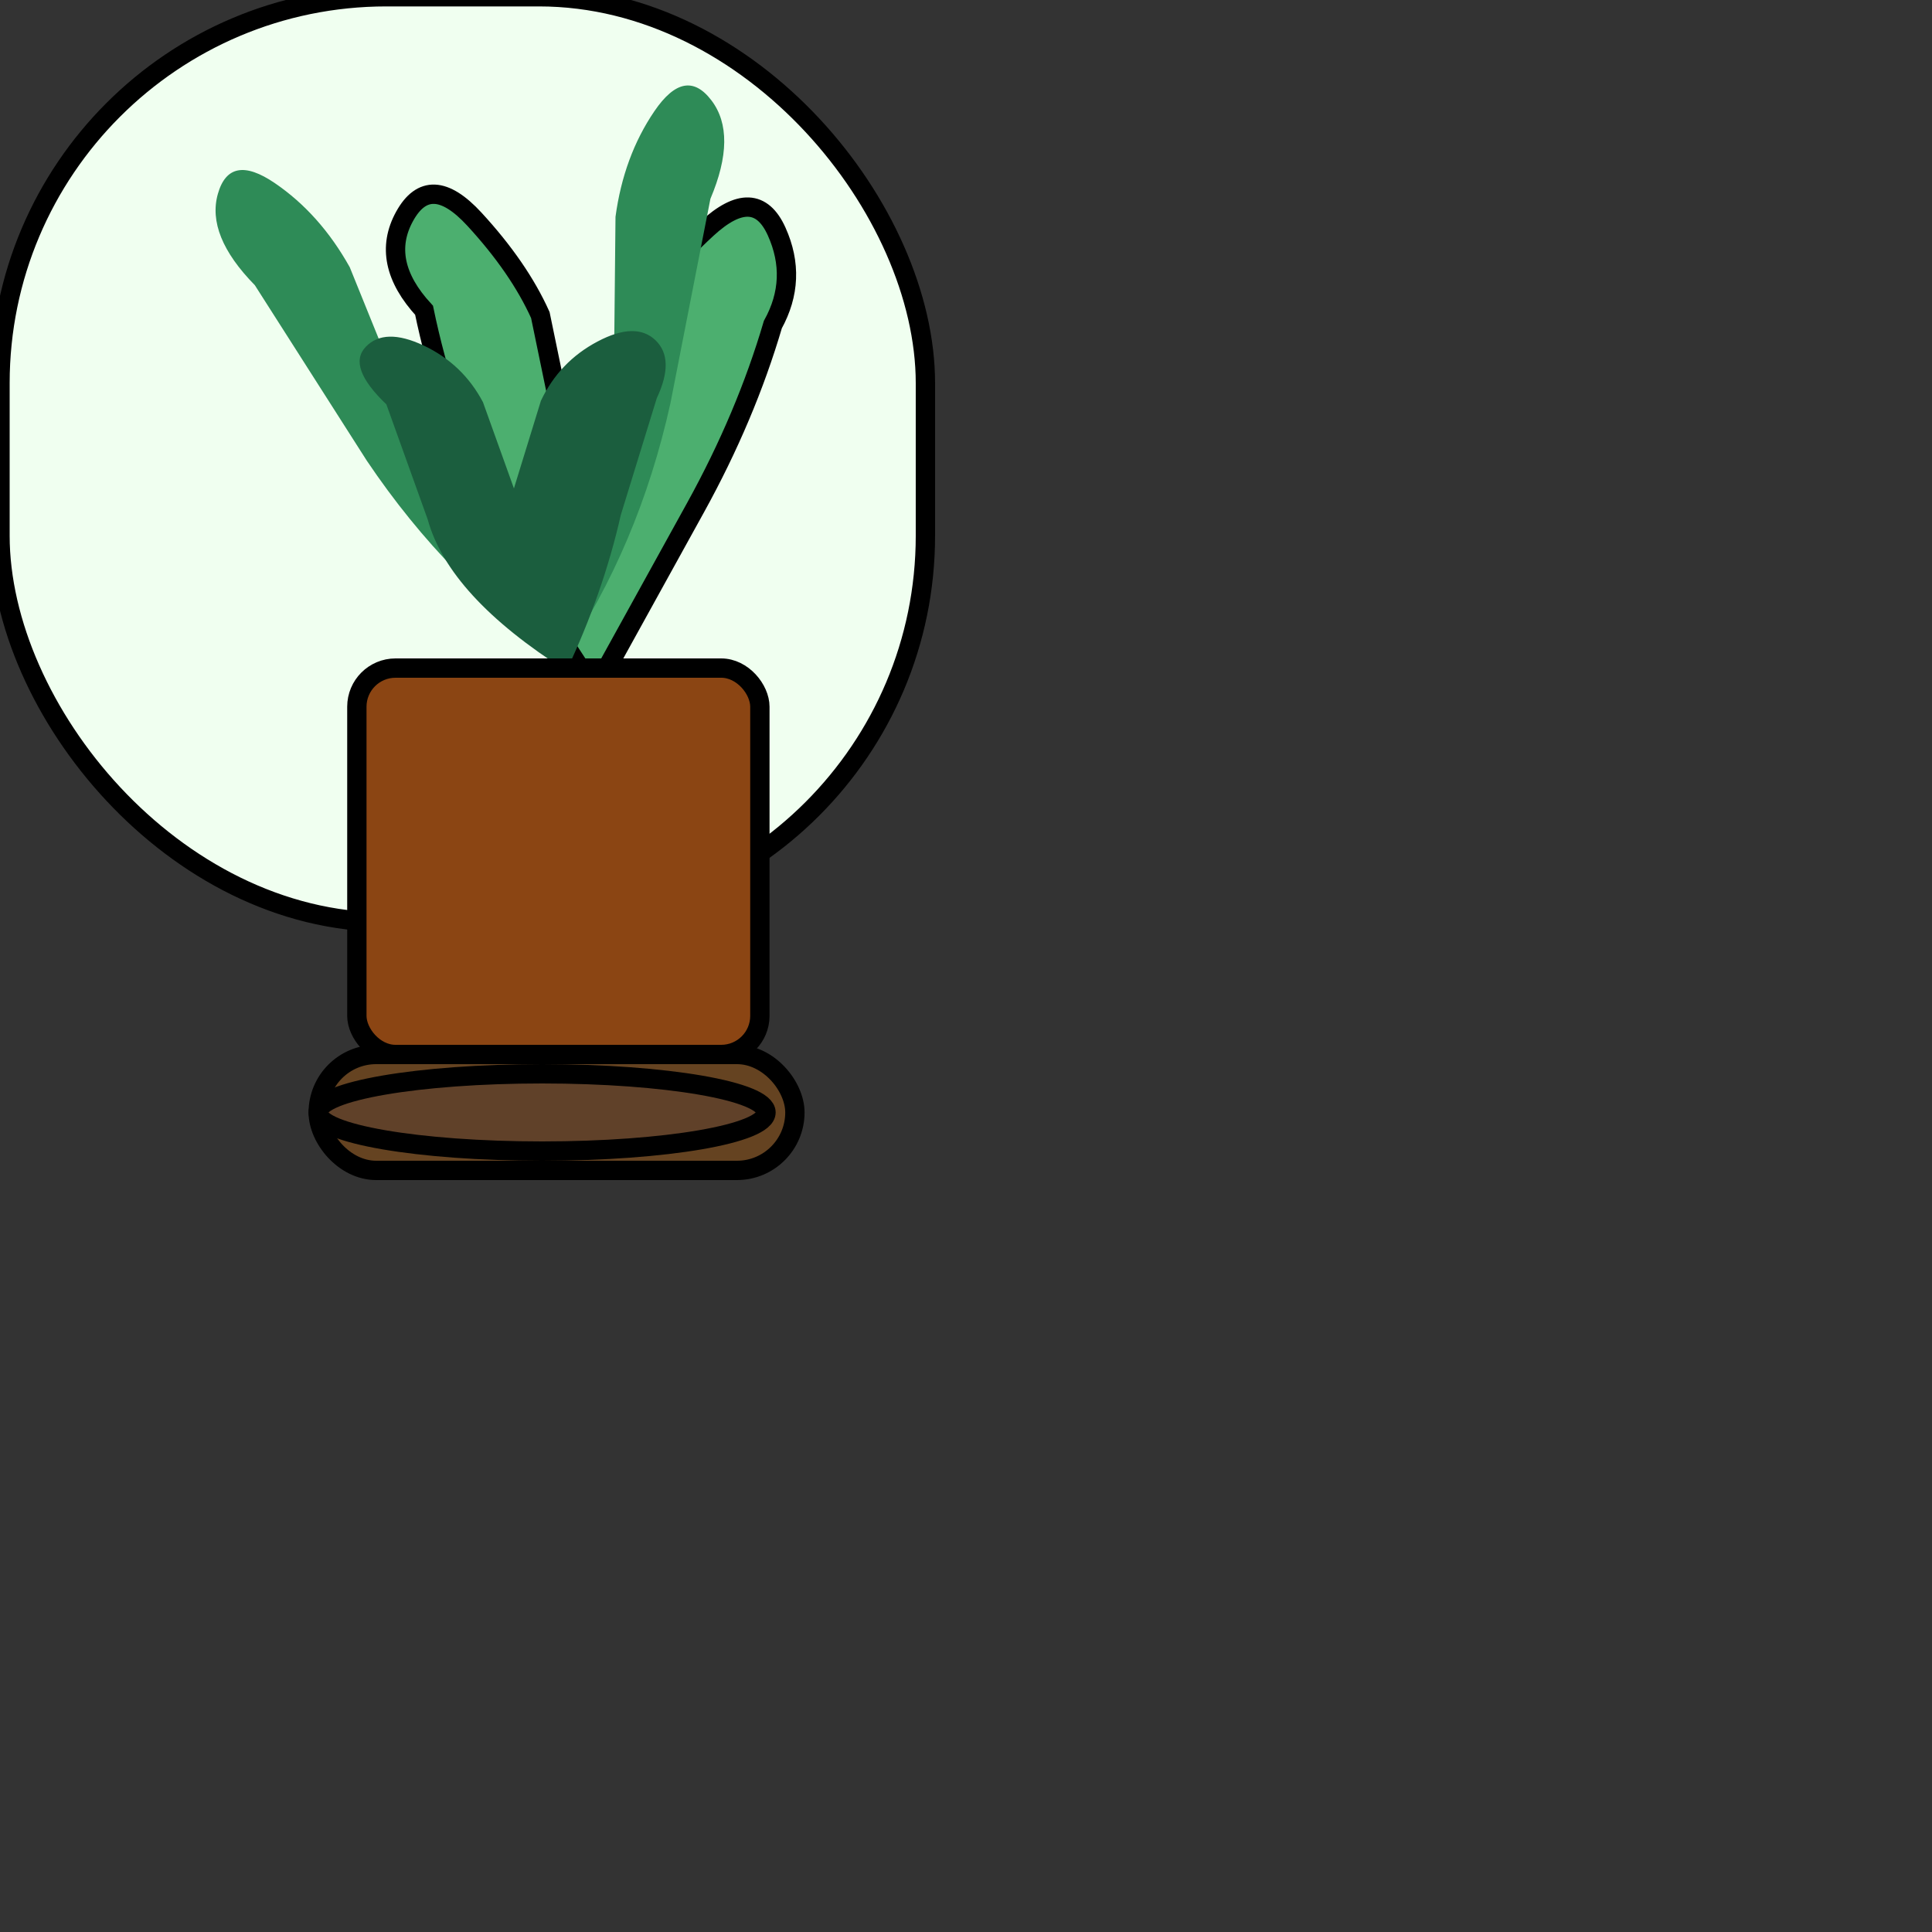 <svg width="100" height="100" xmlns="http://www.w3.org/2000/svg">
 <rect width="100%" height="100%" fill="#333333" stroke="none"/>
 <g>
  <title>background</title>
  <rect x="-1" y="-1" width="20.692" height="20.692" id="canvas_background" fill="none"/>
 </g>

 <g>
  <title>Layer 1</title>
  <rect stroke="null" x="0" y="-0.168" width="47.899" height="47.899" fill="#F0FFF0" rx="20" id="svg_1"/>
  <path stroke="null" transform="rotate(-177.654 30.204,23.029) " d="m29.1,10.381q-2.409,4.818 -4.818,9.637q-2.409,4.818 -3.614,9.637q-1.205,2.409 0,4.818q1.205,2.409 3.614,0q2.409,-2.409 3.614,-4.818q1.205,-4.818 2.409,-9.637q1.205,4.818 2.409,9.637q1.205,2.409 3.614,4.818q2.409,2.409 3.614,0q1.205,-2.409 -1.205,-4.818q-1.205,-4.818 -3.614,-9.637q-2.409,-4.818 -6.023,-9.637z" fill="#4CAF6F" id="svg_3"/>
  <path transform="rotate(169.263 26.471,20.387) " d="m26.471,6.387q-5,5 -8,12q-2,5 -4,10q-2,3 -1,5q1,2 3,0q2,-2 3,-5q1,-5 2,-10q2,-7 5,-12q3,5 5,12q1,5 2,10q1,3 3,5q2,2 3,0q1,-2 -1,-5q-2,-5 -4,-10q-3,-7 -8,-12z" fill="#2E8B57" id="svg_2"/>
  <path transform="rotate(178.682 26.702,26.027) " d="m24.286,17.277q-2,4 -3,8q-1,3 -2,6q-1,2 0,3q1,1 3,0q2,-1 3,-3q1,-3 2,-6q1,-4 -1,0q1,3 2,6q1,2 3,3q2,1 3,0q1,-1 -1,-3q-1,-3 -2,-6q-1,-4 -7,-8z" fill="#1B5E3E" id="svg_4"/>
  <rect x="18.471" y="34.58" width="20.86" height="20" rx="2" fill="#8B4513" id="svg_5" stroke="null"/>
  <rect x="16.471" y="54.58" width="24.673" height="6" rx="3" fill="#654321" id="svg_6" stroke="null"/>
  <ellipse cx="28.059" cy="57.58" rx="11.589" ry="2" fill="#5C4033" opacity="0.5" id="svg_7" stroke="null"/>
 </g>
</svg>